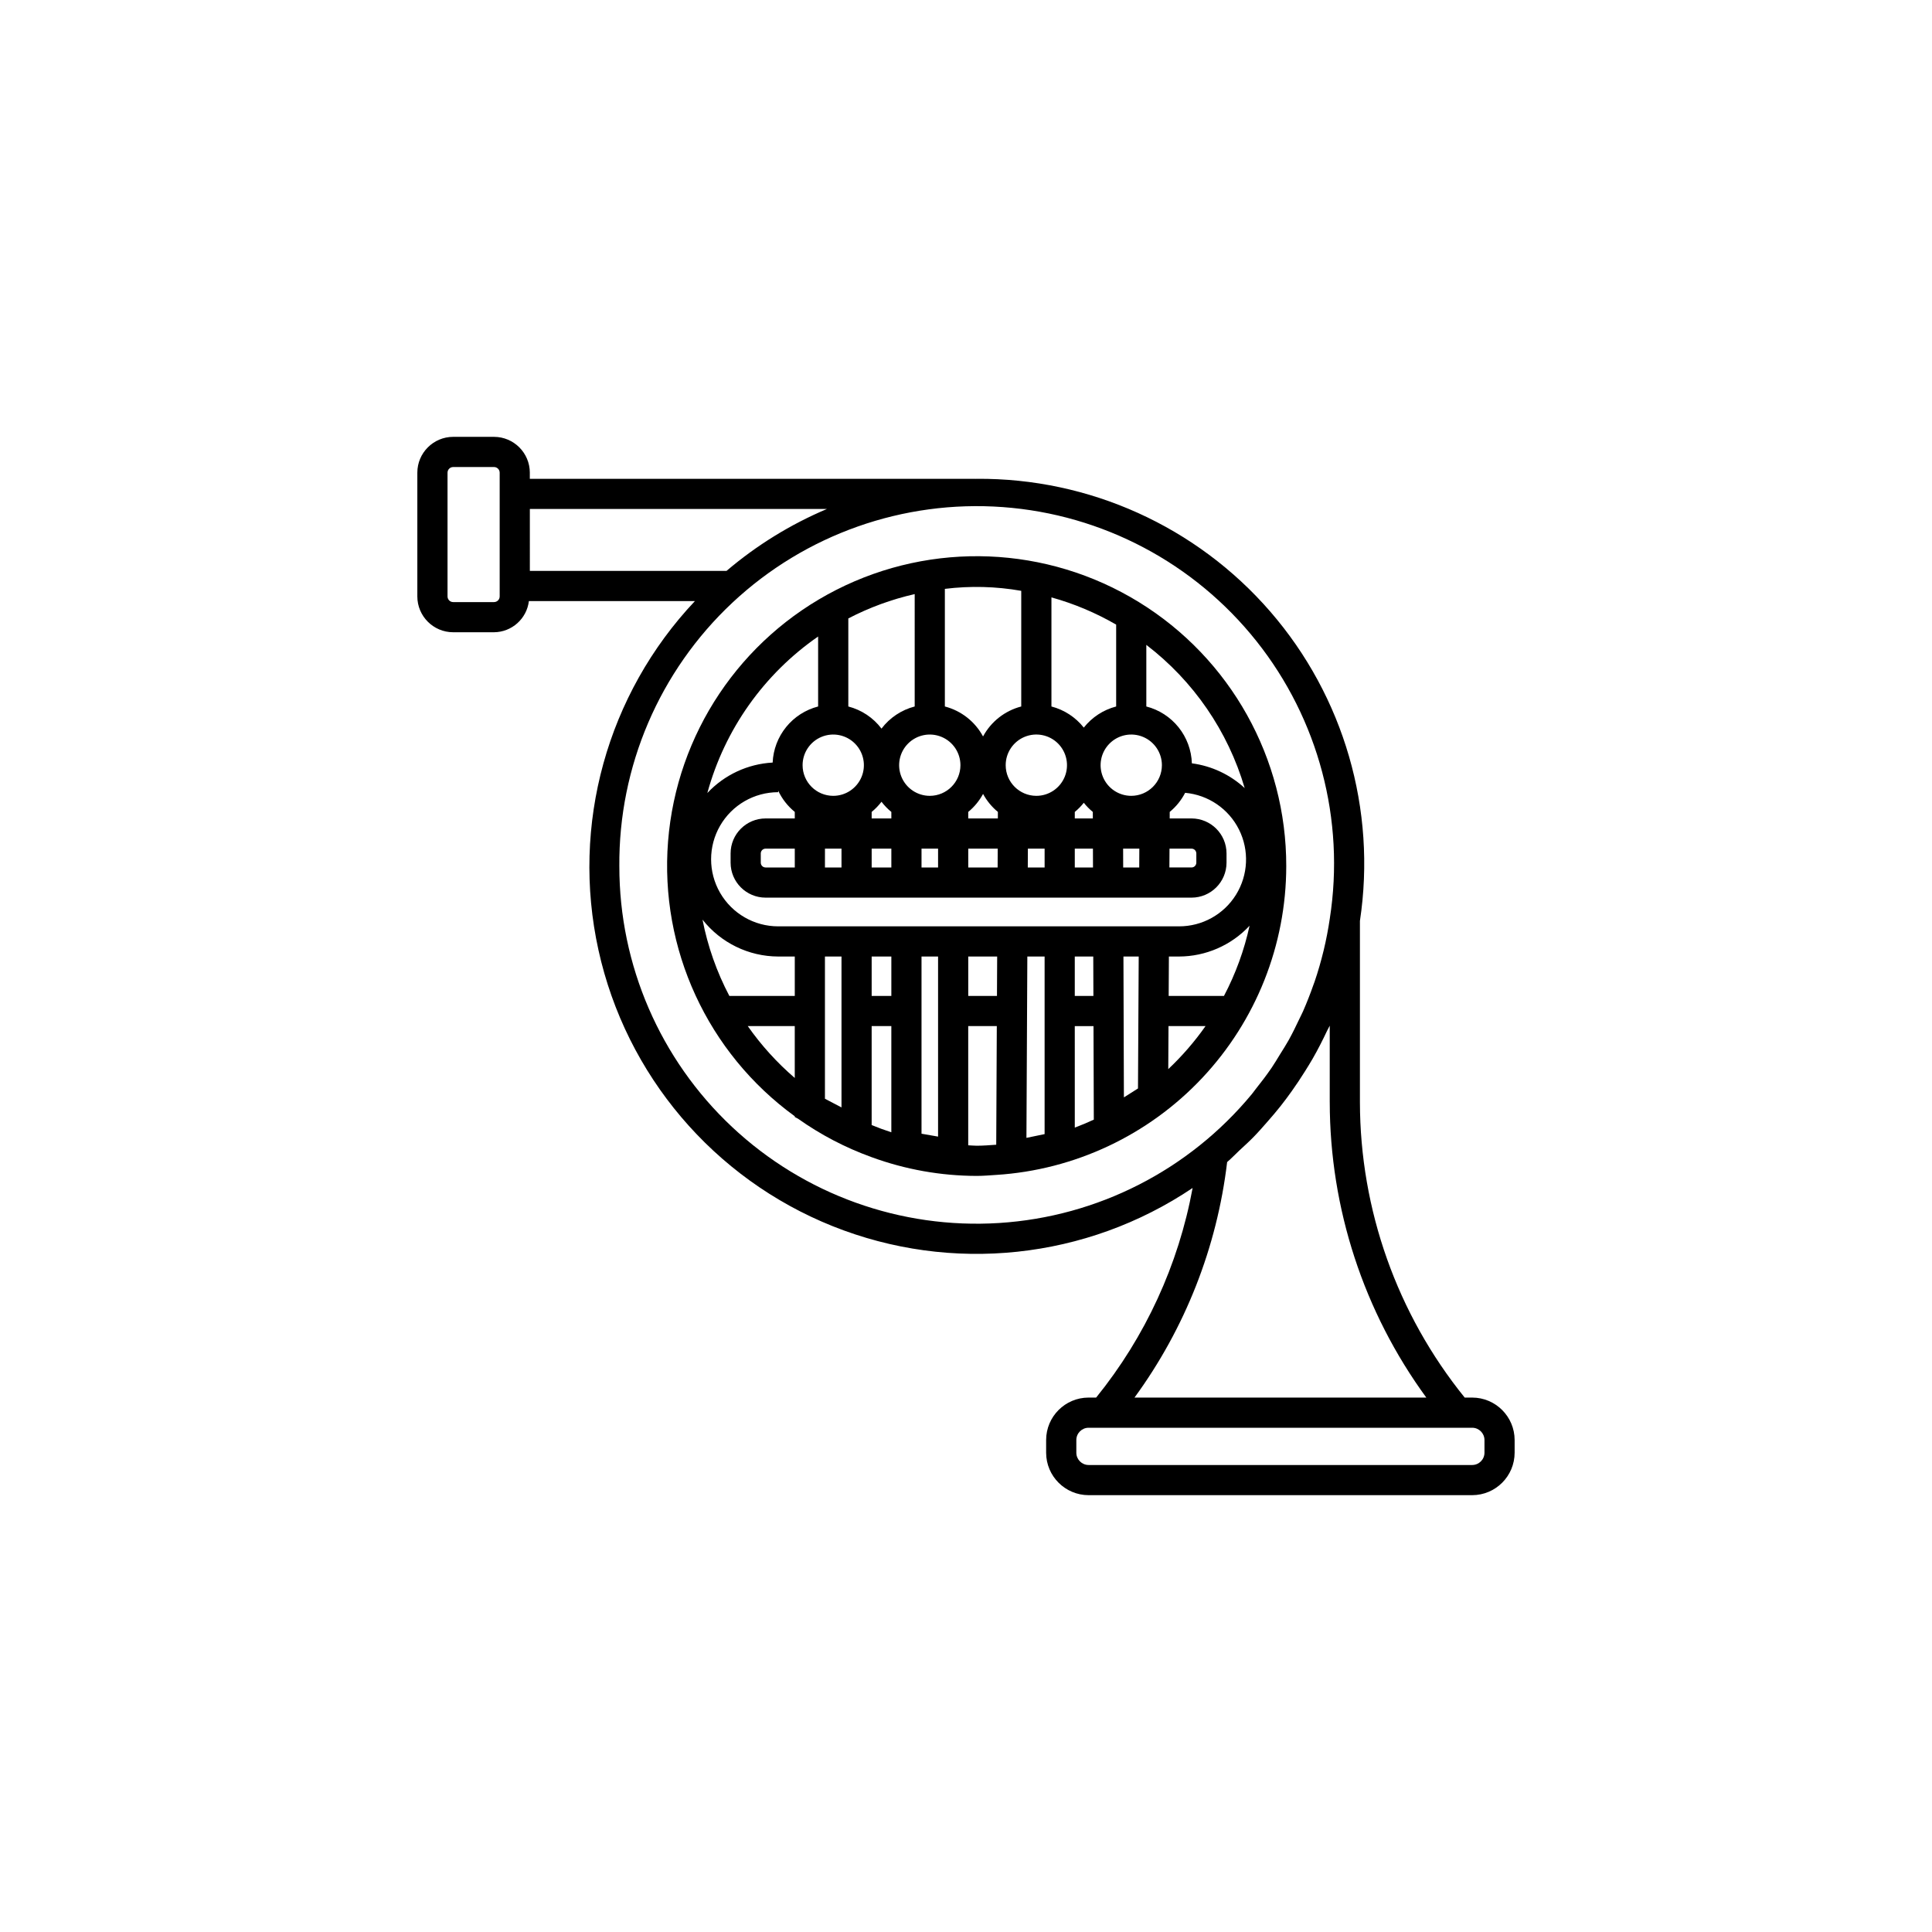 <?xml version="1.0" encoding="UTF-8"?>
<!-- Uploaded to: ICON Repo, www.svgrepo.com, Generator: ICON Repo Mixer Tools -->
<svg fill="#000000" width="800px" height="800px" version="1.1" viewBox="144 144 512 512" xmlns="http://www.w3.org/2000/svg">
 <g>
  <path d="m534.14 514.37h-1.98c-17.93-22.156-27.727-49.777-27.766-78.277v-48.035c4.453-29.492-4.234-59.457-23.77-81.996-19.535-22.539-47.965-35.391-77.793-35.172-0.102 0-0.203 0.016-0.305 0.016v-0.016h-118.12v-1.625h0.004c-0.008-5.242-4.254-9.488-9.496-9.496h-10.82c-5.242 0.008-9.492 4.254-9.496 9.496v32.793c0.004 5.242 4.254 9.492 9.496 9.496h10.82c4.719-0.039 8.68-3.578 9.246-8.266h44.004c-23.297 24.695-32.875 59.316-25.57 92.473 7.301 33.16 30.535 60.559 62.051 73.18 31.52 12.621 67.242 8.832 95.41-10.117-3.742 20.359-12.535 39.457-25.566 55.547h-2.004c-6.211 0.004-11.246 5.039-11.25 11.254v3.359-0.004c0.004 6.211 5.039 11.246 11.25 11.254h101.65c6.211-0.004 11.25-5.039 11.258-11.254v-3.359c-0.008-6.211-5.047-11.246-11.258-11.25zm-259.22-210.81h-10.82c-0.828 0-1.5-0.672-1.5-1.5v-32.793c0-0.828 0.672-1.5 1.5-1.5h10.82c0.828 0 1.5 0.672 1.5 1.5v32.793c0 0.828-0.672 1.5-1.5 1.5zm9.496-24.672h78.719c-9.652 4.082-18.621 9.613-26.602 16.406h-52.117zm23.715 94.707c-0.211-26.453 10.648-51.785 29.953-69.871 19.305-18.086 45.293-27.273 71.676-25.34 26.379 1.934 50.75 14.816 67.211 35.523 16.461 20.707 23.512 47.352 19.445 73.492-0.418 2.856-0.961 5.672-1.629 8.453l-0.066 0.254c-0.66 2.719-1.438 5.394-2.332 8.027-0.094 0.277-0.207 0.551-0.305 0.828-0.84 2.406-1.773 4.773-2.793 7.102-0.301 0.672-0.645 1.32-0.961 1.988-0.895 1.902-1.816 3.789-2.836 5.625-0.699 1.25-1.477 2.453-2.231 3.668-0.746 1.211-1.465 2.441-2.266 3.621-1.348 1.965-2.789 3.856-4.273 5.711-0.324 0.402-0.609 0.832-0.941 1.23v0.004c-16.652 20.164-40.906 32.543-67.004 34.195-26.102 1.656-51.723-7.562-70.789-25.465-19.062-17.902-29.871-42.895-29.859-69.047zm161.07 78.367c1.16-0.984 2.18-2.09 3.289-3.117 1.25-1.156 2.512-2.293 3.699-3.512 1.281-1.309 2.477-2.68 3.68-4.051 1.184-1.348 2.348-2.703 3.461-4.109 1.027-1.301 2.012-2.621 2.969-3.969 1.227-1.715 2.391-3.473 3.512-5.262 0.699-1.121 1.402-2.238 2.059-3.387 1.379-2.398 2.637-4.871 3.82-7.387 0.215-0.461 0.492-0.891 0.703-1.355v20.281h0.004c0.023 28.145 8.984 55.555 25.59 78.277h-77.336c13.414-18.348 21.871-39.84 24.551-62.406zm68.199 77.02c0 1.801-1.461 3.254-3.258 3.258h-101.65c-1.797-0.004-3.254-1.461-3.254-3.258v-3.359c0-1.797 1.457-3.254 3.254-3.254h101.65c1.797 0 3.254 1.457 3.258 3.254z"/>
  <path d="m484.87 373.59c0.055-28.559-14.75-55.09-39.082-70.043-24.332-14.957-54.691-16.18-80.148-3.234-25.457 12.949-42.348 38.203-44.598 66.676-2.246 28.469 10.477 56.062 33.586 72.84v0.191l0.855 0.449c5.992 4.246 12.527 7.664 19.434 10.164l0.09 0.047v-0.016 0.004c8.914 3.262 18.332 4.941 27.824 4.961 1.738 0 3.438-0.152 5.148-0.262v0.004l0.02-0.004c20.801-1.32 40.32-10.508 54.598-25.695s22.242-35.238 22.273-56.082zm-154.7 14.121c4.84 6.148 12.223 9.75 20.047 9.777h4.406v10.445h-17.336c-3.348-6.356-5.746-13.172-7.117-20.223zm20.051-33.77v-0.422h-0.004c1.027 2.188 2.531 4.121 4.406 5.648v1.73h-7.734c-5.121 0.008-9.27 4.156-9.273 9.277v2.445-0.004c0.004 5.121 4.152 9.266 9.273 9.27h112.88c5.117-0.004 9.266-4.148 9.273-9.27v-2.445 0.004c-0.004-5.121-4.152-9.27-9.273-9.277h-5.789l0.008-1.73c1.691-1.391 3.082-3.113 4.086-5.062 6.125 0.551 11.527 4.238 14.273 9.742 2.75 5.5 2.445 12.035-0.793 17.262-3.242 5.227-8.961 8.398-15.113 8.383h-106.22c-6.348 0-12.215-3.391-15.391-8.887-3.176-5.5-3.176-12.277 0-17.777s9.043-8.887 15.391-8.887zm6.473-7.156c0-3.285 1.977-6.246 5.012-7.504 3.035-1.258 6.531-0.562 8.852 1.762 2.324 2.32 3.019 5.816 1.762 8.852-1.258 3.031-4.219 5.012-7.504 5.012-4.484-0.004-8.117-3.637-8.121-8.121zm47.828 7.617v-0.004c0.988 1.828 2.324 3.449 3.926 4.769l-0.008 1.73h-7.848v-1.73h0.004c1.602-1.32 2.938-2.941 3.926-4.769zm5.996-7.617c-0.004-3.285 1.977-6.25 5.012-7.508 3.035-1.258 6.531-0.562 8.855 1.758 2.32 2.324 3.019 5.82 1.762 8.855-1.258 3.035-4.219 5.016-7.504 5.016-4.484-0.004-8.121-3.637-8.125-8.121zm33.277 8.121h-0.004c-3.285 0-6.246-1.98-7.504-5.016-1.254-3.031-0.562-6.527 1.762-8.848 2.324-2.324 5.816-3.019 8.852-1.762s5.016 4.219 5.016 7.504c-0.008 4.484-3.641 8.117-8.125 8.121zm2.113 18.984h-4.254l-0.016-4.996h4.297zm8.023-4.996h5.836l-0.004 0.004c0.703 0 1.273 0.57 1.277 1.277v2.445-0.004c-0.004 0.703-0.574 1.273-1.277 1.273h-5.863zm-99.305 4.996h-7.738c-0.703 0-1.277-0.57-1.277-1.273v-2.445 0.004c0-0.707 0.57-1.277 1.277-1.277h7.734zm7.996-4.996 4.383 0.004v4.996h-4.387zm14.988-12.418h-0.004c0.762 0.996 1.637 1.902 2.609 2.695v1.73l-5.215-0.004v-1.73 0.004c0.969-0.793 1.844-1.699 2.606-2.695zm-2.609 12.422h5.215v4.996l-5.215-0.004zm13.211 0h4.387v4.996h-4.387zm12.383 0h7.809l-0.023 4.996h-7.781zm15.805 0h4.434v4.996h-4.461zm14.82-12.152-0.004-0.004c0.707 0.895 1.512 1.707 2.391 2.43l0.004 1.727h-4.781v-1.73 0.004c0.879-0.723 1.68-1.539 2.387-2.43zm-2.391 12.152h4.809l0.016 4.996-4.824-0.004zm10.965-37.668v-0.004c-3.394 0.883-6.406 2.848-8.578 5.598-2.172-2.75-5.184-4.715-8.574-5.598v-28.91c6 1.668 11.762 4.094 17.152 7.215zm-49.391 23.68v-0.004c-3.285 0-6.25-1.98-7.504-5.016-1.258-3.035-0.562-6.527 1.758-8.848 2.324-2.324 5.816-3.019 8.852-1.762s5.016 4.219 5.016 7.504c-0.004 4.484-3.641 8.117-8.121 8.121zm-4-23.68v-0.004c-3.508 0.91-6.609 2.973-8.797 5.863-2.188-2.891-5.285-4.953-8.793-5.863v-23.336c5.562-2.891 11.477-5.059 17.59-6.449zm47.359 76.703h-4.934v-10.445h4.898zm-17.508-10.445h4.578v47.062l-4.816 0.996zm29.516 0-0.191 34.965-3.734 2.363-0.121-37.328zm-57.559 0h4.387v47.723l-4.387-0.766zm-25.594 0h4.387v39.988l-4.387-2.297zm12.383 0h5.215v10.445h-5.215zm25.594 0h7.664l-0.051 10.445h-7.613zm28.234 18.441h4.961l0.082 24.789c-1.648 0.766-3.328 1.465-5.039 2.109zm24.941-18.441h2.664c7.098-0.012 13.875-2.969 18.715-8.16-1.414 6.477-3.695 12.738-6.785 18.605h-14.652zm20.086-44.641c-3.875-3.578-8.766-5.867-13.996-6.559-0.109-3.477-1.348-6.824-3.523-9.543-2.176-2.715-5.176-4.652-8.547-5.519v-16.328c12.496 9.562 21.625 22.855 26.066 37.949zm-59.215-52.27v30.648c-4.332 1.125-8 4.004-10.121 7.941-2.125-3.938-5.789-6.816-10.121-7.941v-31.168c6.734-0.832 13.559-0.656 20.242 0.52zm-53.828 12.109v18.539c-3.336 0.859-6.309 2.769-8.477 5.445s-3.422 5.977-3.574 9.418c-6.594 0.359-12.797 3.25-17.309 8.074 4.602-16.848 15-31.535 29.359-41.477zm-18.645 103.24h12.453v13.746c-4.707-4.047-8.891-8.664-12.453-13.746zm32.832 0h5.215v28.141c-1.77-0.57-3.504-1.215-5.215-1.91zm27.824 31.703c-0.754 0-1.484-0.09-2.234-0.113v-31.59h7.574l-0.152 31.441c-1.719 0.117-3.438 0.262-5.188 0.262zm50.781-20.301 0.062-11.402h9.812c-2.898 4.125-6.207 7.945-9.875 11.402z"/>
 </g>
</svg>